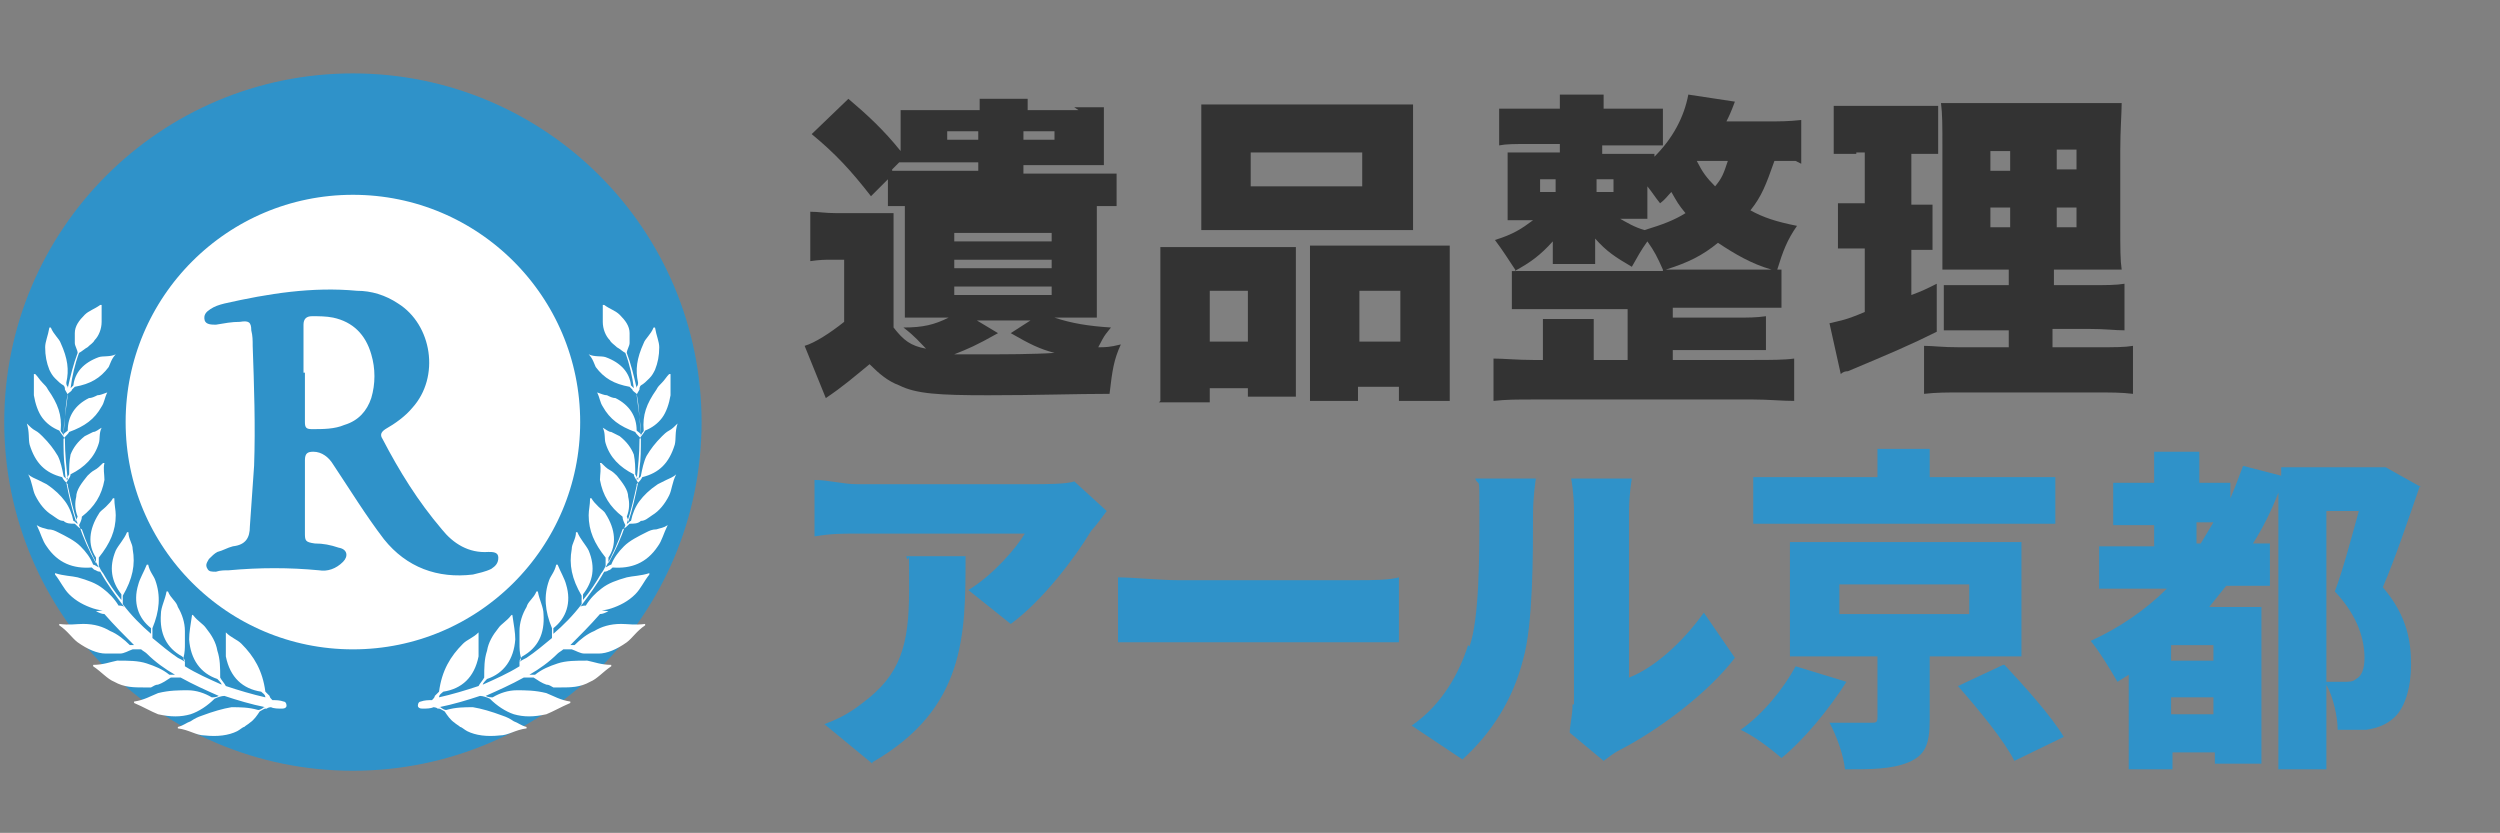 <svg xmlns="http://www.w3.org/2000/svg" xmlns:xlink="http://www.w3.org/1999/xlink" id="_&#x30EC;&#x30A4;&#x30E4;&#x30FC;_2" viewBox="0 0 177.1 59"><rect x="0" y="0" width="177.1" height="59" fill="#808080" stroke="none"/><defs><style>      .st0 {        fill: #fff;      }      .st1 {        fill: #333;      }      .st2 {        fill: none;        stroke: #2f92c9;        stroke-miterlimit: 10;        stroke-width: 8.6px;      }      .st3 {        fill: #2f92c9;      }    </style></defs><path class="st1" d="M63.3,23.2c.7.9,1.2,1.3,2.3,1.5-.5-.5-.7-.8-1.6-1.5,1.4,0,2.2-.2,3.2-.7h-3.1v-7.9h13.6v7.9h-3c1.2.4,2.4.6,4,.7-.3.4-.4.4-.9,1.4.5,0,.8,0,1.6-.2-.5,1.1-.6,1.8-.8,3.5-2.4,0-5.1.1-8.6.1s-5.1-.1-6.3-.7c-.8-.3-1.4-.8-2.1-1.5-1.1.9-1.9,1.6-3.1,2.4l-1.5-3.7c.7-.2,1.8-.9,2.8-1.7v-4.4h-.9c-.5,0-.8,0-1.5.1v-3.5c.6,0,1,.1,1.9.1h4v8h0ZM76.1,7.6h2.1v4.1h-5.7v.6h6.6v2.3h-16.2v-1.9l-1.2,1.2c-1.4-1.8-2.5-3-4.2-4.4l2.6-2.5c1.3,1.1,2.5,2.2,3.7,3.7v-2.9h5.6v-.8h3.4v.8h3.6s-.3-.2-.3-.2ZM63.2,12.1h6.1v-.6h-5.6l-.5.5h0ZM67.1,9.3v.6h2.2v-.6h-2.2ZM67.6,17.1h6.9v-.6h-6.9v.6ZM67.6,19h6.9v-.6h-6.9v.6ZM67.6,20.9h6.9v-.6h-6.9v.6ZM70.7,23.6c-1.6.9-2.1,1.1-3.1,1.5h2.4c1,0,3.2,0,4.7-.1-1.1-.3-1.7-.6-3.1-1.4l1.4-.9h-3.8l1.5.9ZM72.5,9.9h2.2v-.6h-2.2v.6Z"></path><path class="st1" d="M82.2,28.4v-10.9h9.6v10.6h-3.4v-.6h-2.7v1h-3.6,0ZM85.1,9.5v-2.1h15v8.9h-15s0-6.8,0-6.8ZM88.4,20.6h-2.7v3.6h2.7v-3.6ZM88.6,10.8v2.4h7.9v-2.4s-7.9,0-7.9,0ZM100.6,17.4h2.1v11h-3.6v-1h-2.9v1h-3.4v-11h7.8ZM96.3,24.2h2.9v-3.6h-2.9v3.6Z"></path><path class="st1" d="M127.1,11.4h-1.4c-.6,1.7-.9,2.5-1.7,3.5.9.5,1.8.8,3.3,1.1-.7,1-1,1.8-1.4,3.1h.3v2.7h-7.7v.7h4.4c1,0,1.5,0,2.2-.1v2.4h-6.6v.7h5.7c1.2,0,2.2,0,2.9-.1v3c-.9,0-1.8-.1-2.9-.1h-15.6c-1.1,0-1.9,0-2.8.1v-3c.7,0,1.7.1,2.8.1h.7v-2.9h3.6v2.9h2.4v-3.6h-8.2v-2.7h.3c-.6-.9-.9-1.4-1.5-2.2,1.3-.4,1.9-.8,2.7-1.4h-1.8v-4.8h3.7v-.6h-2.2c-1,0-1.6,0-2.1.1v-2.6h4.3v-1h3.1v1h4.2v2.6h-4.3v.6h3.7v.2c1.3-1.3,2.1-2.8,2.4-4.4l3.3.5c-.3.8-.4,1-.6,1.4h2.9c.9,0,1.5,0,2.4-.1v3.1h0l-.4-.2s0,0-.1,0ZM117.8,19.1c-.4-.9-.6-1.3-1.1-2-.5.7-.7,1.1-1.1,1.8-1.2-.7-1.8-1.1-2.6-2v1.8h-3v-1.2h0v-.4c-.9,1-1.6,1.5-2.7,2.1h10.5,0ZM109.1,12.7v.9h1.1v-.9h-1.1ZM113.1,13.6h1.2v-.9h-1.2v.9ZM114.6,15.4c.7.4,1.2.7,1.9.9,1.3-.4,2.1-.7,2.9-1.2-.5-.6-.6-.8-1-1.5-.3.3-.4.5-.8.8-.4-.5-.5-.7-.9-1.2v2.3h-2.2,0ZM123.7,19.1h1.8c-1.4-.4-2.6-1.1-3.8-1.9-1.1.9-2.1,1.4-3.7,1.9h5.7ZM120.2,11.4c.4.8.7,1.2,1.3,1.8.5-.6.6-.9.9-1.8h-2.2Z"></path><path class="st1" d="M131.5,10.9h-1.6v-3.4h7.4v3.4h-1.9v3.6h1.5v3.2h-1.5v3.2c.8-.3,1-.4,1.8-.8v3.4c-1.8.9-3.2,1.5-6.3,2.8-.1,0-.3,0-.5.2l-.8-3.6c.8-.2,1.1-.2,2.5-.8v-4.5h-1.9v-3.2h1.9v-3.6h-.6,0ZM142.4,23.4h-4.7v-3.2h4.6v-1.1h-4.7v-8.6c0-1.7,0-2.4-.1-3.2h12.8c0,.7-.1,1.9-.1,3.4v5.2c0,1.8,0,2.5.1,3.2h-4.8v1.1h2.4c1.4,0,2,0,2.6-.1v3.3c-.7,0-1.3-.1-2.6-.1h-2.5v1.3h3.1c1.4,0,2,0,2.6-.1v3.4c-.8-.1-1.5-.1-2.9-.1h-9c-1.4,0-2,0-2.9.1v-3.4c.7,0,1.2.1,2.5.1h3.5v-1.3h.1,0ZM141,10.7v1.4h1.4v-1.4h-1.4ZM141,14.7v1.4h1.4v-1.4s-1.4,0-1.4,0ZM145.7,12h1.4v-1.4h-1.4v1.4ZM145.7,16.1h1.4v-1.4h-1.4v1.4Z"></path><path class="st3" d="M77.3,37.6c-1.2,2-3.5,5-5.7,6.6l-3-2.4c1.8-1.1,3.4-3,4-4h-11.9c-1.1,0-1.8,0-3,.2v-4c1,0,2,.3,3,.3h12.5c.8,0,2.4,0,2.9-.2l2.3,2.1c-.3.4-.8,1.1-1.1,1.4ZM61.8,54.1l-3.4-2.8c.8-.3,1.7-.7,2.7-1.5,2.7-2,3.3-4.1,3.3-8s0-1.5-.2-2.4h4.2c0,5.6,0,10.8-6.6,14.6h0Z"></path><path class="st3" d="M83.4,41.1h12.7c1.1,0,2.3,0,3-.2v4.6h-19.9v-4.6c1,0,3,.2,4.2.2Z"></path><path class="st3" d="M104.1,45.8c.7-2,.7-6.4.7-9.4s0-1.8-.3-2.5h4.3s-.2,1.3-.2,2.4c0,3,0,8-.7,10.4-.7,2.8-2.2,5.2-4.3,7.1l-3.6-2.4c2.2-1.5,3.4-3.8,4-5.7h0ZM111.5,49.9v-13.8c0-1.2-.2-2.2-.2-2.2h4.3s-.2,1.1-.2,2.3v11.8c1.8-.7,3.8-2.5,5.3-4.6l2.2,3.2c-1.9,2.5-5.4,5.1-8.1,6.5-.6.3-.9.6-1.2.8l-2.4-2c0-.5.2-1.2.2-2h0Z"></path><g><path class="st3" d="M130.8,48.3c-1.2,1.9-3,4.1-4.6,5.4-.8-.7-2-1.6-2.9-2,1.6-1.1,3.1-3,3.9-4.5l3.6,1.1ZM145.6,37.1h-21.4v-3.3h8.8v-2h3.7v2h8.9v3.3h0ZM136.7,46.5v4.5c0,1.7-.3,2.5-1.5,3s-2.7.5-4.5.5c-.1-1-.6-2.4-1.1-3.3h2.9c.4,0,.5,0,.5-.4v-4.3h-6.2v-8.1h16.4v8.1h-6.5,0ZM130.3,43.5h9.2v-2.1h-9.2v2.1ZM142,47.1c1.4,1.5,3.3,3.6,4.2,5.1l-3.5,1.7c-.7-1.4-2.5-3.6-4-5.3l3.2-1.5h.1Z"></path><path class="st3" d="M171.4,34.5c-.8,2.3-1.7,5-2.6,7.1,1.8,2.1,2,4,2,5.5s-.4,3.2-1.4,3.9c-.5.4-1.1.6-1.8.7h-2c0-.9-.3-2.3-.8-3.2v6h-3.4v-19.6c-.5,1.3-1.1,2.5-1.8,3.6h1.2v3h-3.1c-.4.5-.8,1-1.2,1.5h3.7v11.1h-3.3v-.8h-3v1.2h-3.1v-6.7c-.3.2-.5.3-.8.5-.4-.7-1.3-2.2-1.9-2.9,2-.9,3.9-2.2,5.4-3.7h-4.8v-3h3.9v-1.5h-2.9v-3h2.9v-2.2h3.2v2.2h2.2v1.1c.3-.7.6-1.5.9-2.3l2.7.7v-.6h7.4l2.5,1.4h0ZM156.8,45.7h-3v1.1h3v-1.1ZM156.8,50.6v-1.2h-3v1.2h3ZM155.9,38.5c.3-.5.6-1,.9-1.5h-1.2v1.5h.3ZM164.8,48.3h1.2c.4,0,.7,0,.9-.2.4-.2.6-.7.6-1.5,0-1.2-.4-2.9-2.1-4.7.6-1.6,1.2-3.9,1.7-5.7h-2.3v12h0Z"></path></g><g><circle class="st0" cx="25" cy="29.9" r="16.6"></circle><circle class="st2" cx="25" cy="29.9" r="20.4"></circle><path class="st0" d="M8.4,43.1c-.6.2-1.2.2-1.8,0-.6-.2-1.2-.5-1.7-1-.4-.4-.6-.9-1-1.4,0,0,0-.1,0-.1.6.2,1.2.2,1.6.3.7.2,1.3.4,1.8.8.4.3.8.7,1.1,1.2.1,0,.3,0,.4.1-.6-.8-1.2-1.6-1.7-2.5,0,0-.2,0-.3-.1-.1,0-.2-.1-.3-.2-1.3.1-2.4-.3-3.2-1.5-.3-.4-.4-.9-.7-1.5,0,0,0-.1,0,0,.3.2.5.2.8.3.3,0,.5.1.7.2.6.3,1.2.6,1.6,1,.4.4.7.8.9,1.3.1,0,.2.1.4.2,0,0,0,0,0,0-.5-.9-.9-1.8-1.2-2.7,0,0,0,0,0,0-.2-.1-.3-.2-.5-.4-.3,0-.6,0-.8-.2-.3,0-.5-.2-.8-.4-.5-.3-.9-.8-1.2-1.4-.2-.4-.2-.9-.5-1.5,0,0,0-.1,0,0,.2.2.5.3.7.4.2.1.4.2.6.3.6.4,1,.8,1.3,1.2.3.4.5.9.6,1.4.1,0,.2.2.3.2-.3-.9-.5-1.8-.7-2.7,0,0,0,0,0-.1-.2-.2-.3-.3-.4-.5-1.2-.3-1.9-1-2.3-2.3-.1-.4,0-.9-.2-1.5,0,0,0-.1,0,0,.2.2.4.4.6.5.2.1.4.3.5.4.5.5.8.9,1.1,1.4.2.4.3.9.4,1.4,0,.1.2.2.3.3-.1-.9-.2-1.9-.2-2.8,0,0,0,0,0-.1-.1-.2-.3-.4-.4-.6-.5-.2-.9-.5-1.2-.9-.3-.4-.5-1-.6-1.6,0-.4,0-.9,0-1.5,0,0,0,0,.1,0,.2.2.3.4.5.6.2.2.3.3.4.5.7,1,1,1.8.9,2.9,0,.1.2.2.2.4,0-1,.2-2,.3-2.9,0-.1-.1-.2-.2-.4h0c0-.1,0-.2-.1-.3-.2-.1-.4-.3-.6-.5-.2-.2-.3-.4-.4-.6-.2-.5-.3-1-.3-1.6,0-.4.2-.8.3-1.4,0,0,0,0,.1,0,.2.5.6.8.7,1.1.5,1.1.6,1.9.4,2.8,0,.1,0,.2.1.3h0s0,0,0,.1c.2-.9.4-1.7.7-2.5,0-.2-.2-.5-.2-.7,0-.2,0-.5,0-.7,0-.5.3-.9.7-1.3.3-.3.7-.4,1.1-.7,0,0,.1,0,.1,0,0,.5,0,.9,0,1.2,0,.5-.2,1-.5,1.3-.1.2-.3.3-.5.5-.2.1-.4.3-.6.4-.3.8-.5,1.7-.6,2.5,0,0,0,0,0,0h0c0,0,.2-.2.2-.2.1-.9.7-1.6,1.8-2,.3-.1.8,0,1.2-.2,0,0,0,0,0,0-.3.3-.4.7-.5.9-.6.8-1.3,1.2-2.4,1.4,0,0-.1.1-.2.2h0c0,.1-.2.2-.3.3-.2,1-.2,1.9-.3,2.9,0-.1.2-.2.3-.3,0-1,.5-1.8,1.5-2.3.2,0,.4-.1.6-.2.2,0,.4-.1.7-.2,0,0,.1,0,0,0-.2.4-.2.7-.4,1-.5.9-1.2,1.4-2.3,1.8-.1.2-.3.3-.4.5,0,.7,0,1.4.1,2.1,0,.3,0,.5.1.8,0-.1.1-.2.2-.4,0-.5,0-.9.1-1.4.2-.5.5-.9,1-1.3.2-.1.4-.2.6-.3.2,0,.4-.2.6-.3,0,0,.1,0,0,0-.2.4-.1.8-.2,1.1-.3,1-1,1.7-2,2.2,0,.2-.2.4-.3.6.2,1,.4,1.9.7,2.8,0-.1,0-.2.1-.4-.2-.5-.2-1-.1-1.4,0-.5.4-1,.8-1.5.1-.1.3-.3.5-.4.2-.1.4-.3.6-.5,0,0,.1,0,.1,0-.1.4,0,.8,0,1.2-.2,1.1-.7,1.9-1.6,2.6,0,.2-.1.4-.2.6.3.9.7,1.8,1.2,2.7,0,0,0,0,0,0,0-.1,0-.3,0-.4-.6-.9-.5-2,.2-3.1.1-.2.3-.3.5-.5.2-.2.4-.4.5-.6,0,0,.1,0,.1,0,0,.5.1.8.1,1.2,0,1.1-.4,2-1.2,3,0,.1,0,.2,0,.3,0,0,0,.2,0,.3.1.2.2.4.3.5.4.7.8,1.3,1.3,1.9,0-.1,0-.3,0-.4-.7-.9-.9-1.9-.4-3.1.2-.4.6-.8.8-1.3,0,0,.1,0,.1,0,0,.5.3.8.3,1.2.2,1.1,0,2.1-.7,3.3,0,.2,0,.4,0,.6.6.8,1.3,1.5,2,2.1,0,0,0,0,0,0h0c0-.2,0-.3,0-.4-.9-.7-1.3-1.8-.9-3.1.1-.4.4-.9.6-1.4,0,0,.1,0,.1,0,.1.5.4.8.5,1.1.4,1.1.3,2.2-.2,3.4,0,0,0,.2,0,.3h0c0,.2,0,.3,0,.4.6.5,1.2,1,1.8,1.4.2.1.4.2.5.3h0c0-.2-.1-.3-.2-.4-1.1-.6-1.6-1.6-1.5-3,0-.5.3-1,.4-1.6,0,0,0,0,.1,0,.2.5.6.7.7,1.1.3.5.5,1.1.5,1.7,0,.1,0,.3,0,.4,0,.2,0,.3,0,.5,0,.3,0,.6-.1,1,0,.1,0,.2.1.3h0c0,.2,0,.2,0,.3.8.5,1.7.9,2.6,1.3,0-.1-.2-.3-.3-.4-1.2-.4-1.9-1.4-2-2.8,0-.5.1-1,.2-1.7,0,0,0-.1.1,0,.3.4.7.6.9.9.4.5.7,1,.8,1.6.2.6.2,1.2.2,1.9.1.2.3.4.4.6.9.3,1.9.6,2.8.8,0,0,0,0,0,0h0c0-.2-.2-.3-.3-.4-1.3-.2-2.2-1-2.5-2.5,0-.2,0-.5,0-.8,0-.3,0-.6,0-.9,0,0,0-.1,0,0,.4.4.8.5,1.1.8.9.9,1.5,1.9,1.7,3.4,0,0,.2.2.3.3h0c0,.1.1.2.2.3.3,0,.5,0,.8.1.1,0,.2.1.2.3,0,.1-.1.2-.3.2-.3,0-.6,0-.8-.1,0,0-.2,0-.3.1h-.1c-.1,0-.2.1-.4.2-.2.3-.4.6-.7.8-.1.1-.3.2-.4.3-.1,0-.3.2-.5.3-.6.3-1.4.4-2.3.3-.6,0-1.1-.4-1.9-.5,0,0,0-.1,0-.1.4-.1.6-.3.9-.4.3-.2.5-.3.8-.4.8-.3,1.5-.5,2.1-.6.6,0,1.2,0,1.9.2.1,0,.3-.1.4-.2h.1s0,0,0,0c-1-.2-2-.5-2.9-.8-.2,0-.5.1-.7.2-.5.5-1.1.9-1.7,1.1-.7.2-1.4.2-2.3,0-.5-.2-1-.5-1.7-.8,0,0,0-.1,0-.1.7-.1,1.2-.4,1.7-.6.8-.2,1.5-.2,2.1-.2.6,0,1.2.2,1.7.5.2,0,.3,0,.5-.1-.9-.4-1.8-.8-2.7-1.3,0,0-.1,0-.2,0h-.1c-.1,0-.3,0-.4,0-.3.2-.6.4-.9.5-.2,0-.3.1-.5.2-.2,0-.3,0-.5,0-.7,0-1.4,0-2.1-.4-.5-.2-.9-.7-1.5-1.1,0,0,0-.1,0-.1.7,0,1.2-.2,1.7-.3.8,0,1.5,0,2.1.2.6.2,1.1.4,1.6.8.1,0,.3,0,.4,0h0c-.7-.4-1.4-.9-2-1.5-.1-.1-.3-.2-.4-.3-.1,0-.2,0-.3,0h0c0,0-.2,0-.3,0-.3.1-.6.3-.9.3-.3,0-.6,0-1,0-.6,0-1.3-.3-2-.8-.4-.3-.7-.8-1.3-1.2,0,0,0-.1,0-.1.7.1,1.2,0,1.7,0,.8,0,1.4.2,1.9.5.5.2,1,.6,1.4,1,.1,0,.2,0,.3,0h0s0,0,0,0c-.7-.7-1.4-1.4-2.1-2.2-.2,0-.4-.1-.6-.2Z"></path><path class="st0" d="M41.5,43.1c.6.2,1.2.2,1.8,0,.6-.2,1.2-.5,1.7-1,.4-.4.6-.9,1-1.4,0,0,0-.1,0-.1-.6.2-1.2.2-1.6.3-.7.2-1.3.4-1.8.8-.4.3-.8.7-1.1,1.2-.1,0-.3,0-.4.1.6-.8,1.2-1.6,1.7-2.5,0,0,.2,0,.3-.1.1,0,.2-.1.3-.2,1.3.1,2.4-.3,3.2-1.5.3-.4.4-.9.7-1.5,0,0,0-.1,0,0-.3.2-.5.2-.8.3-.3,0-.5.1-.7.2-.6.3-1.2.6-1.6,1-.4.4-.7.8-.9,1.3-.1,0-.2.1-.4.2,0,0,0,0,0,0,.5-.9.9-1.8,1.2-2.7,0,0,0,0,0,0,.2-.1.3-.2.5-.4.3,0,.6,0,.8-.2.3,0,.5-.2.8-.4.5-.3.9-.8,1.2-1.4.2-.4.2-.9.5-1.5,0,0,0-.1,0,0-.2.2-.5.3-.7.4-.2.1-.4.2-.6.3-.6.4-1,.8-1.3,1.2-.3.4-.5.9-.6,1.4-.1,0-.2.2-.3.2.3-.9.5-1.8.7-2.7,0,0,0,0,0-.1.2-.2.3-.3.4-.5,1.2-.3,1.9-1,2.3-2.3.1-.4,0-.9.2-1.5,0,0,0-.1,0,0-.2.2-.4.4-.6.5-.2.1-.4.3-.5.4-.5.5-.8.9-1.1,1.4-.2.4-.3.9-.4,1.4,0,.1-.2.2-.3.3.1-.9.2-1.9.2-2.8,0,0,0,0,0-.1.1-.2.3-.4.4-.6.5-.2.9-.5,1.2-.9.3-.4.5-1,.6-1.6,0-.4,0-.9,0-1.5,0,0,0,0-.1,0-.2.2-.3.4-.5.6-.2.2-.3.3-.4.5-.7,1-1,1.8-.9,2.9,0,.1-.2.2-.2.4,0-1-.2-2-.3-2.9,0-.1.1-.2.2-.4h0c0-.1,0-.2.1-.3.2-.1.4-.3.6-.5.2-.2.3-.4.4-.6.2-.5.3-1,.3-1.6,0-.4-.2-.8-.3-1.4,0,0,0,0-.1,0-.2.5-.6.8-.7,1.1-.5,1.1-.6,1.9-.4,2.8,0,.1,0,.2-.1.3h0s0,0,0,.1c-.2-.9-.4-1.7-.7-2.5,0-.2.2-.5.2-.7,0-.2,0-.5,0-.7,0-.5-.3-.9-.7-1.3-.3-.3-.7-.4-1.1-.7,0,0-.1,0-.1,0,0,.5,0,.9,0,1.2,0,.5.2,1,.5,1.3.1.2.3.3.5.5.2.1.4.3.6.4.3.8.5,1.7.6,2.5,0,0,0,0,0,0h0c0,0-.2-.2-.2-.2-.1-.9-.7-1.6-1.8-2-.3-.1-.8,0-1.2-.2,0,0,0,0,0,0,.3.3.4.7.5.9.6.8,1.3,1.2,2.4,1.4,0,0,.1.1.2.2h0c0,.1.2.2.3.3.2,1,.2,1.9.3,2.9,0-.1-.2-.2-.3-.3,0-1-.5-1.8-1.5-2.3-.2,0-.4-.1-.6-.2-.2,0-.4-.1-.7-.2,0,0-.1,0,0,0,.2.4.2.7.4,1,.5.9,1.2,1.4,2.3,1.8.1.2.3.3.4.5,0,.7,0,1.4-.1,2.1,0,.3,0,.5-.1.8,0-.1-.1-.2-.2-.4,0-.5,0-.9-.1-1.4-.2-.5-.5-.9-1-1.3-.2-.1-.4-.2-.6-.3-.2,0-.4-.2-.6-.3,0,0-.1,0,0,0,.2.4.1.8.2,1.1.3,1,1,1.7,2,2.2,0,.2.2.4.3.6-.2,1-.4,1.9-.7,2.8,0-.1,0-.2-.1-.4.2-.5.2-1,.1-1.4,0-.5-.4-1-.8-1.5-.1-.1-.3-.3-.5-.4-.2-.1-.4-.3-.6-.5,0,0-.1,0-.1,0,.1.4,0,.8,0,1.2.2,1.1.7,1.9,1.6,2.6,0,.2.1.4.2.6-.3.9-.7,1.8-1.2,2.7,0,0,0,0,0,0,0-.1,0-.3,0-.4.6-.9.5-2-.2-3.1-.1-.2-.3-.3-.5-.5-.2-.2-.4-.4-.5-.6,0,0-.1,0-.1,0,0,.5-.1.8-.1,1.2,0,1.1.4,2,1.2,3,0,.1,0,.2,0,.3,0,0,0,.2,0,.3-.1.2-.2.4-.3.5-.4.7-.8,1.3-1.3,1.9,0-.1,0-.3,0-.4.7-.9.9-1.9.4-3.1-.2-.4-.6-.8-.8-1.3,0,0-.1,0-.1,0,0,.5-.3.8-.3,1.2-.2,1.1,0,2.1.7,3.3,0,.2,0,.4,0,.6-.6.8-1.3,1.5-2,2.1,0,0,0,0,0,0h0c0-.2,0-.3,0-.4.9-.7,1.3-1.8.9-3.1-.1-.4-.4-.9-.6-1.4,0,0-.1,0-.1,0-.1.5-.4.8-.5,1.1-.4,1.1-.3,2.2.2,3.4,0,0,0,.2,0,.3h0c0,.2,0,.3,0,.4-.6.5-1.2,1-1.8,1.4-.2.1-.4.2-.5.3h0c0-.2.1-.3.2-.4,1.1-.6,1.6-1.6,1.5-3,0-.5-.3-1-.4-1.6,0,0,0,0-.1,0-.2.5-.6.7-.7,1.1-.3.5-.5,1.1-.5,1.7,0,.1,0,.3,0,.4,0,.2,0,.3,0,.5,0,.3,0,.6.1,1,0,.1,0,.2-.1.3h0c0,.2,0,.2,0,.3-.8.5-1.7.9-2.6,1.3,0-.1.2-.3.3-.4,1.2-.4,1.9-1.4,2-2.8,0-.5-.1-1-.2-1.7,0,0,0-.1-.1,0-.3.4-.7.6-.9.9-.4.5-.7,1-.8,1.6-.2.6-.2,1.2-.2,1.9-.1.2-.3.4-.4.6-.9.3-1.9.6-2.8.8,0,0,0,0,0,0h0c0-.2.2-.3.3-.4,1.3-.2,2.2-1,2.5-2.5,0-.2,0-.5,0-.8,0-.3,0-.6,0-.9,0,0,0-.1,0,0-.4.4-.8.5-1.1.8-.9.9-1.5,1.9-1.7,3.4,0,0-.2.2-.3.3h0c0,.1-.1.2-.2.3-.3,0-.5,0-.8.1-.1,0-.2.1-.2.3,0,.1.1.2.3.2.3,0,.6,0,.8-.1,0,0,.2,0,.3.1h.1c.1,0,.2.1.4.2.2.3.4.6.7.8.1.1.3.2.4.3.1,0,.3.2.5.3.6.3,1.4.4,2.3.3.6,0,1.1-.4,1.9-.5,0,0,0-.1,0-.1-.4-.1-.6-.3-.9-.4-.3-.2-.5-.3-.8-.4-.8-.3-1.5-.5-2.1-.6-.6,0-1.2,0-1.9.2-.1,0-.3-.1-.4-.2h-.1s0,0,0,0c1-.2,2-.5,2.9-.8.2,0,.5.1.7.2.5.5,1.1.9,1.7,1.1.7.2,1.4.2,2.3,0,.5-.2,1-.5,1.7-.8,0,0,0-.1,0-.1-.7-.1-1.2-.4-1.7-.6-.8-.2-1.5-.2-2.1-.2-.6,0-1.2.2-1.7.5-.2,0-.3,0-.5-.1.9-.4,1.8-.8,2.7-1.3,0,0,.1,0,.2,0h.1c.1,0,.3,0,.4,0,.3.2.6.4.9.5.2,0,.3.1.5.2.2,0,.3,0,.5,0,.7,0,1.4,0,2.1-.4.5-.2.9-.7,1.5-1.1,0,0,0-.1,0-.1-.7,0-1.2-.2-1.7-.3-.8,0-1.5,0-2.1.2-.6.2-1.1.4-1.6.8-.1,0-.3,0-.4,0h0c.7-.4,1.4-.9,2-1.5.1-.1.3-.2.4-.3.1,0,.2,0,.3,0h0c0,0,.2,0,.3,0,.3.1.6.3.9.3.3,0,.6,0,1,0,.6,0,1.3-.3,2-.8.4-.3.7-.8,1.3-1.2,0,0,0-.1,0-.1-.7.1-1.2,0-1.7,0-.8,0-1.4.2-1.9.5-.5.2-1,.6-1.4,1-.1,0-.2,0-.3,0h0s0,0,0,0c.7-.7,1.4-1.4,2.1-2.2.2,0,.4-.1.6-.2Z"></path><path class="st3" d="M21.6,35.1c0,.9,0,1.7,0,2.6,0,.6,0,.7.7.8.6,0,1.1.1,1.7.3.6.1.7.6.3,1-.5.5-1.1.7-1.7.6-2.1-.2-4.2-.2-6.4,0-.3,0-.6,0-.9.1-.3,0-.5,0-.6-.2-.2-.3,0-.5.1-.7.2-.2.4-.4.6-.5.4-.1.7-.3,1.1-.4.9-.1,1.2-.6,1.2-1.4.1-1.4.2-2.9.3-4.3.1-2.8,0-5.7-.1-8.5,0-.4,0-.7-.1-1.1,0-.6-.2-.7-.8-.6-.6,0-1.1.1-1.7.2-.3,0-.7,0-.8-.3-.1-.4.1-.6.4-.8.3-.2.6-.3,1-.4,3.1-.7,6.2-1.2,9.4-.9,1,0,2,.3,2.9.9,2.4,1.5,3,5.2,1,7.4-.5.6-1.2,1.1-1.9,1.5-.3.2-.4.4-.2.7,1.2,2.3,2.5,4.4,4.2,6.4.8,1,1.9,1.7,3.3,1.6.3,0,.7,0,.7.4,0,.4-.2.6-.5.8-.4.2-.9.3-1.3.4-2.5.3-4.7-.5-6.3-2.5-1.3-1.7-2.4-3.5-3.6-5.3-.3-.5-.8-.9-1.4-.9-.4,0-.6.1-.6.6,0,.9,0,1.8,0,2.7,0,0,0,0,0,0ZM21.6,26.4s0,0,0,0c0,1.2,0,2.3,0,3.5,0,.4.1.5.5.5.8,0,1.6,0,2.3-.3,1-.3,1.6-1,1.9-1.9.3-1,.3-2.1,0-3.1-.4-1.4-1.3-2.3-2.7-2.6-.5-.1-1-.1-1.5-.1-.4,0-.6.2-.6.6,0,1.1,0,2.3,0,3.4Z"></path></g></svg>